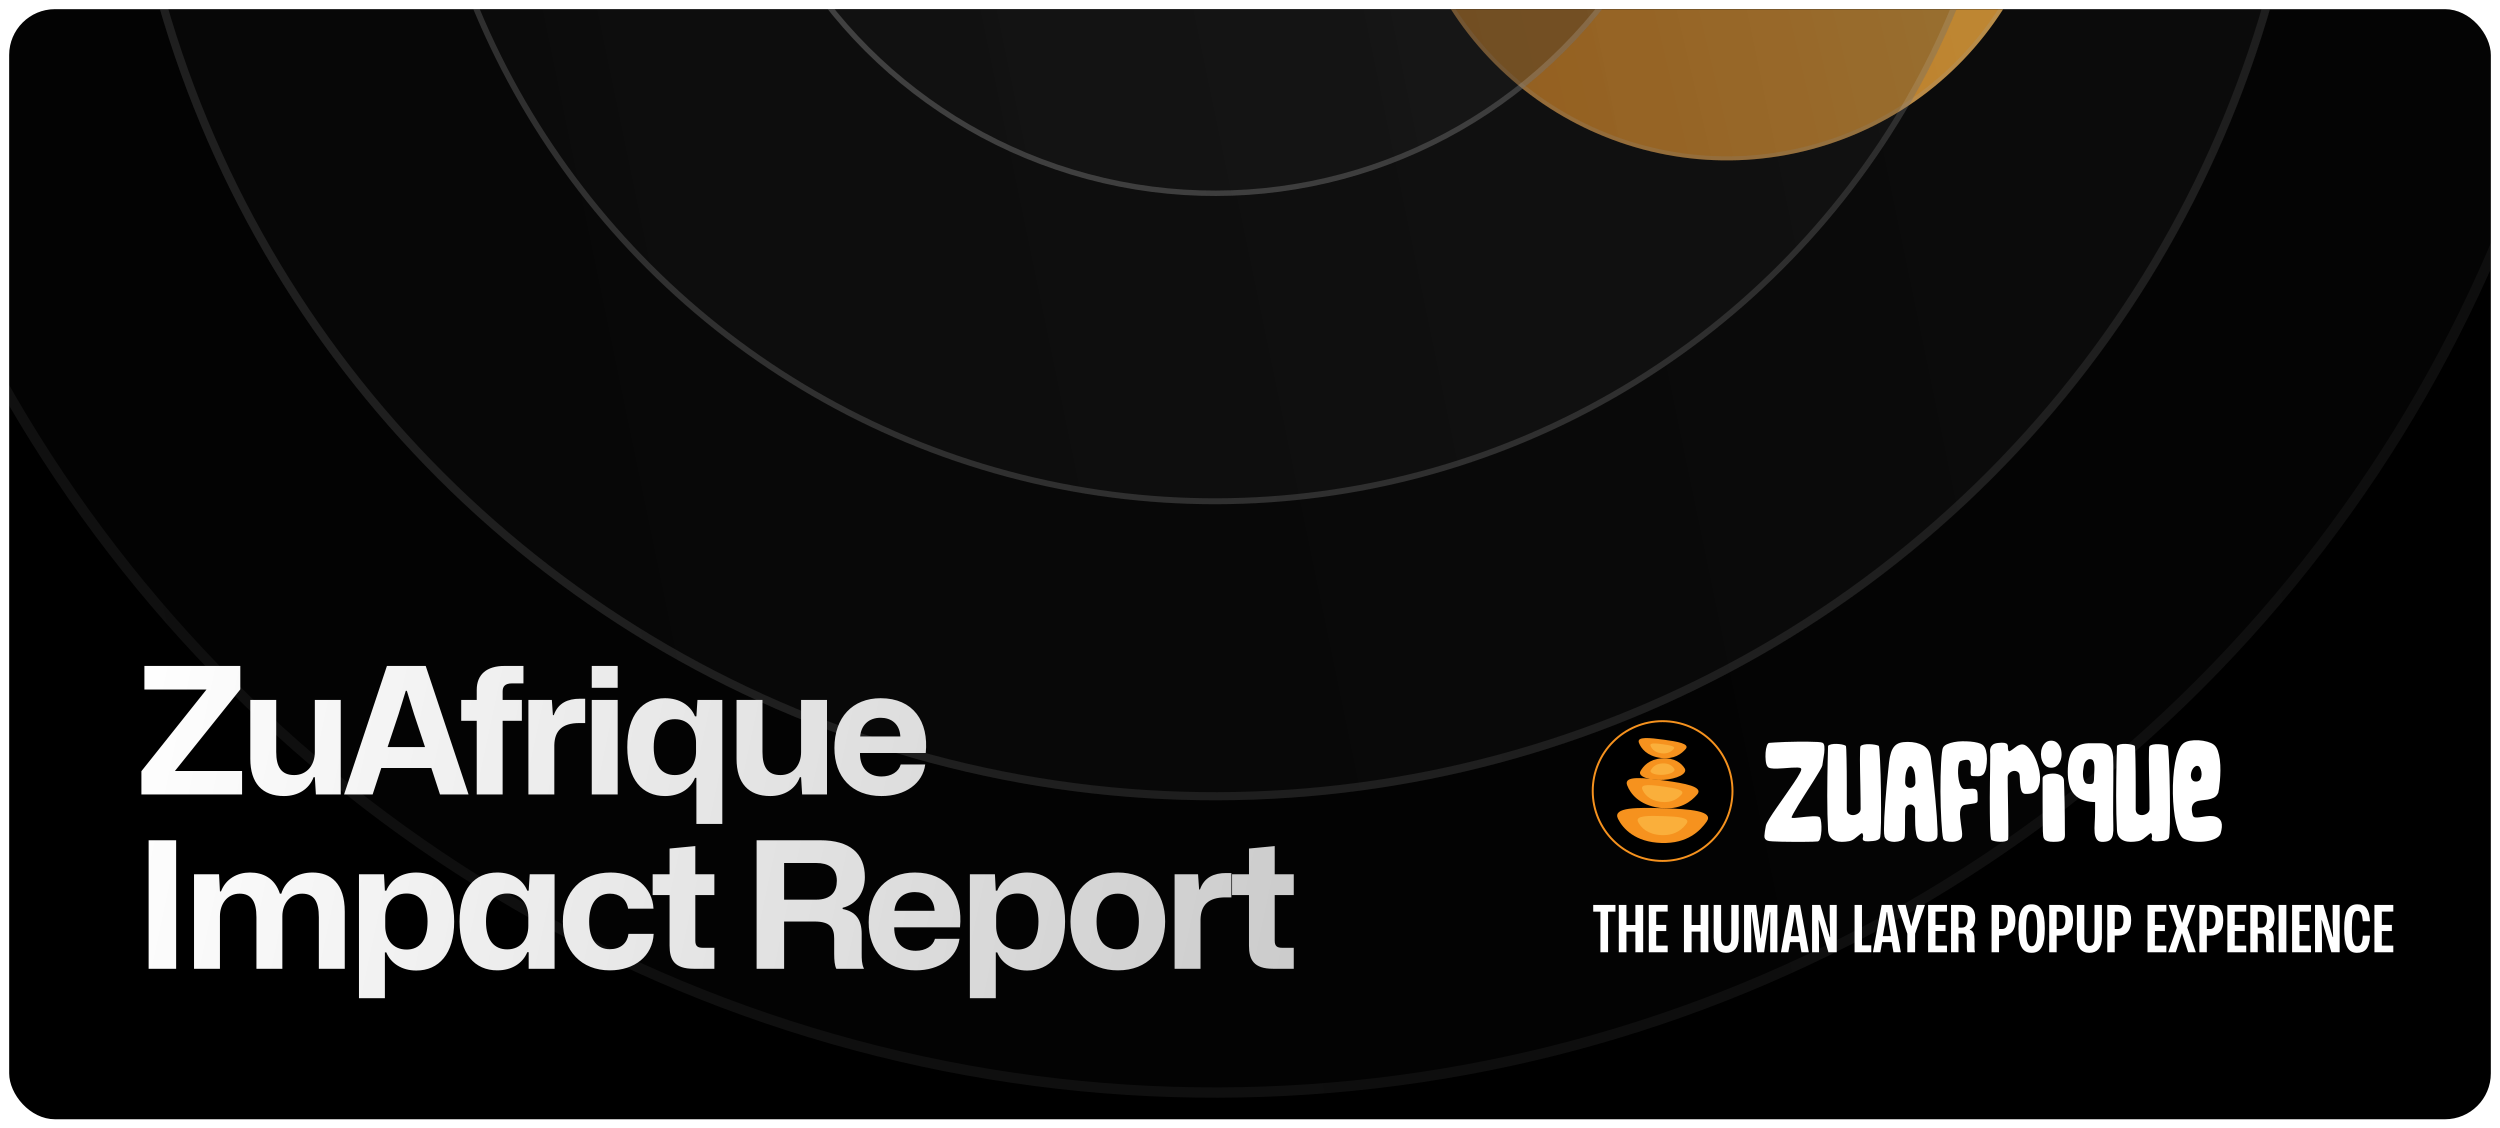 <svg width="545" height="246" viewBox="0 0 545 246" fill="none" xmlns="http://www.w3.org/2000/svg">
<g filter="url(#filter0_d_837_6809)">
<g clip-path="url(#clip0_837_6809)">
<rect x="2" width="541" height="242" rx="10" fill="black"/>
<g filter="url(#filter1_f_837_6809)">
<circle cx="376.502" cy="-38.498" r="71.445" transform="rotate(-15 376.502 -38.498)" fill="url(#paint0_linear_837_6809)"/>
<circle cx="376.502" cy="-38.498" r="71.006" transform="rotate(-15 376.502 -38.498)" stroke="url(#paint1_linear_837_6809)" stroke-opacity="0.2" stroke-width="0.878"/>
</g>
<circle cx="264.858" cy="-67.142" r="304.438" transform="rotate(-15 264.858 -67.142)" fill="url(#paint2_linear_837_6809)" fill-opacity="0.1"/>
<circle cx="264.858" cy="-67.142" r="303.314" transform="rotate(-15 264.858 -67.142)" stroke="url(#paint3_linear_837_6809)" stroke-opacity="0.05" stroke-width="2.247"/>
<circle cx="264.858" cy="-67.142" r="239.601" transform="rotate(-15 264.858 -67.142)" fill="url(#paint4_linear_837_6809)" fill-opacity="0.2"/>
<circle cx="264.858" cy="-67.142" r="238.717" transform="rotate(-15 264.858 -67.142)" stroke="url(#paint5_linear_837_6809)" stroke-opacity="0.1" stroke-width="1.768"/>
<circle cx="264.858" cy="-67.142" r="175.059" transform="rotate(-15 264.858 -67.142)" fill="url(#paint6_linear_837_6809)" fill-opacity="0.25"/>
<circle cx="264.858" cy="-67.142" r="174.413" transform="rotate(-15 264.858 -67.142)" stroke="url(#paint7_linear_837_6809)" stroke-opacity="0.15" stroke-width="1.292"/>
<g filter="url(#filter2_f_837_6809)">
<circle cx="264.859" cy="-67.141" r="59.816" transform="rotate(-15 264.859 -67.141)" fill="url(#paint8_linear_837_6809)"/>
<circle cx="264.859" cy="-67.141" r="59.226" transform="rotate(-15 264.859 -67.141)" stroke="url(#paint9_linear_837_6809)" stroke-opacity="0.2" stroke-width="1.179"/>
</g>
<circle cx="264.859" cy="-67.141" r="107.865" transform="rotate(-15 264.859 -67.141)" fill="url(#paint10_linear_837_6809)" fill-opacity="0.3"/>
<circle cx="264.859" cy="-67.141" r="107.275" transform="rotate(-15 264.859 -67.141)" stroke="url(#paint11_linear_837_6809)" stroke-opacity="0.2" stroke-width="1.179"/>
<path d="M30.826 171.193V166.12L45.008 148.325H31.479V143.175H52.387V148.286L38.128 166.081H52.772V171.193H30.826ZM61.907 171.539C57.142 171.539 54.566 168.695 54.566 163.429V150.592H60.216V161.93C60.216 165.197 61.331 166.965 64.136 166.965C66.981 166.965 68.633 164.698 68.633 161.969V150.592H74.283V171.193H68.864L68.633 167.426H68.364C67.365 170.117 64.867 171.539 61.907 171.539ZM75.01 171.193L84.349 143.175H92.805L102.144 171.193H95.918L94.034 165.428H83.119L81.236 171.193H75.01ZM84.503 160.854H92.651L90.268 153.705L88.692 148.594H88.462L86.886 153.705L84.503 160.854ZM103.927 171.193V155.128H100.544V150.592H103.927V148.402C103.927 145.019 106.117 143.175 109.961 143.175H114.112V146.98H111.613C110.038 146.98 109.576 147.71 109.576 148.747V150.592H113.766V155.128H109.576V171.193H103.927ZM115.191 171.193V150.592H120.303L120.534 153.898H120.726C121.648 151.246 123.8 150.323 126.414 150.323H127.567V155.627H126.299C122.494 155.627 120.918 157.357 120.841 160.431V171.193H115.191ZM129.005 147.94V143.175H134.655V147.94H129.005ZM129.005 171.193V150.592H134.655V171.193H129.005ZM151.813 177.611V167.58H151.506C150.545 169.963 148.162 171.539 144.972 171.539C140.052 171.539 136.747 167.964 136.747 160.893C136.747 153.782 140.052 150.208 144.972 150.208C148.162 150.208 150.545 151.784 151.506 154.167H151.813L152.044 150.592H157.463V177.611H151.813ZM147.124 166.965C150.276 166.965 151.736 164.505 151.736 161.853V159.893C151.736 157.241 150.276 154.782 147.124 154.782C144.357 154.782 142.512 156.703 142.512 160.893C142.512 165.043 144.357 166.965 147.124 166.965ZM167.91 171.539C163.144 171.539 160.569 168.695 160.569 163.429V150.592H166.219V161.93C166.219 165.197 167.333 166.965 170.139 166.965C172.983 166.965 174.636 164.698 174.636 161.969V150.592H180.285V171.193H174.866L174.636 167.426H174.367C173.367 170.117 170.869 171.539 167.91 171.539ZM192.164 171.539C185.707 171.539 181.902 167.349 181.902 161.046C181.902 154.397 185.861 150.208 191.972 150.208C199.121 150.208 202.503 155.32 201.811 162.161H187.475C187.437 165.428 189.32 167.273 192.164 167.273C194.316 167.273 195.931 166.235 196.353 164.659H201.696C201.158 168.81 197.353 171.539 192.164 171.539ZM191.972 154.474C189.397 154.474 187.744 156.05 187.514 158.548H196.277C196.123 155.819 194.316 154.474 191.972 154.474ZM32.402 209.193V181.175H38.397V209.193H32.402ZM42.298 209.193V188.592H47.755L47.947 192.32H48.178C49.216 189.592 51.714 188.208 54.481 188.208C57.364 188.208 59.9 189.438 61.015 192.82H61.322C62.283 189.745 65.012 188.208 68.125 188.208C72.084 188.208 75.159 190.552 75.159 196.74V209.193H69.509V197.97C69.509 194.511 68.433 192.82 65.858 192.82C63.129 192.82 61.553 195.126 61.553 197.74V209.193H55.903V197.97C55.903 194.511 54.789 192.82 52.252 192.82C49.485 192.82 47.947 195.126 47.947 197.74V209.193H42.298ZM78.256 215.611V188.592H83.713L83.906 192.167H84.213C85.174 189.784 87.557 188.208 90.747 188.208C95.666 188.208 99.01 191.782 99.01 198.893C99.01 205.964 95.666 209.577 90.747 209.577C87.557 209.577 85.174 207.963 84.213 205.619H83.906V215.611H78.256ZM88.633 205.004C91.4 205.004 93.207 203.082 93.207 198.893C93.207 194.703 91.4 192.782 88.633 192.782C85.443 192.782 83.982 195.28 83.982 197.893V199.892C83.982 202.505 85.443 205.004 88.633 205.004ZM108.41 209.539C103.491 209.539 100.185 205.964 100.185 198.893C100.185 191.782 103.491 188.208 108.41 188.208C111.6 188.208 113.983 189.784 114.944 192.167H115.251L115.482 188.592H120.901V209.193H115.251V205.58H114.944C113.983 207.963 111.6 209.539 108.41 209.539ZM110.562 204.965C113.714 204.965 115.174 202.505 115.174 199.853V197.893C115.174 195.241 113.714 192.782 110.562 192.782C107.795 192.782 105.95 194.703 105.95 198.893C105.95 203.043 107.795 204.965 110.562 204.965ZM132.93 209.539C126.742 209.539 122.707 205.311 122.707 198.893C122.707 192.436 126.781 188.208 133.122 188.208C138.426 188.208 142.231 191.436 142.462 196.087H136.927C136.581 193.935 135.005 192.82 132.968 192.82C129.971 192.82 128.433 195.203 128.433 198.893C128.433 202.928 130.24 204.927 132.93 204.927C135.313 204.927 136.773 203.582 137.004 201.583H142.5C142.269 206.426 138.349 209.539 132.93 209.539ZM151.234 209.193C147.045 209.193 145.968 207.271 145.968 204.158V193.128H142.279V188.592H145.968V182.981L151.58 182.443V188.592H155.731V193.128H151.58V203.082C151.58 204.312 152.156 204.619 153.232 204.619H155.731V209.193H151.234ZM164.942 209.193V181.175H178.778C185.312 181.175 188.54 184.057 188.54 189.207C188.54 192.551 186.695 195.165 183.697 195.895V196.164C186.503 196.702 187.848 198.431 187.848 201.583V205.964C187.848 207.002 187.848 208.117 188.348 209.193H182.314C181.968 208.501 181.852 207.348 181.852 205.964V202.621C181.852 200.238 180.968 198.893 177.586 198.893H170.937V209.193H164.942ZM170.937 194.127H177.894C181.161 194.127 182.429 192.397 182.429 190.014C182.429 187.209 180.584 186.133 177.894 186.133H170.937V194.127ZM199.633 209.539C193.176 209.539 189.371 205.349 189.371 199.046C189.371 192.397 193.33 188.208 199.441 188.208C206.59 188.208 209.972 193.32 209.28 200.161H194.944C194.906 203.428 196.789 205.273 199.633 205.273C201.786 205.273 203.4 204.235 203.823 202.659H209.165C208.627 206.81 204.822 209.539 199.633 209.539ZM199.441 192.474C196.866 192.474 195.213 194.05 194.983 196.548H203.746C203.592 193.819 201.786 192.474 199.441 192.474ZM211.434 215.611V188.592H216.891L217.083 192.167H217.391C218.352 189.784 220.735 188.208 223.925 188.208C228.844 188.208 232.188 191.782 232.188 198.893C232.188 205.964 228.844 209.577 223.925 209.577C220.735 209.577 218.352 207.963 217.391 205.619H217.083V215.611H211.434ZM221.811 205.004C224.578 205.004 226.384 203.082 226.384 198.893C226.384 194.703 224.578 192.782 221.811 192.782C218.621 192.782 217.16 195.28 217.16 197.893V199.892C217.16 202.505 218.621 205.004 221.811 205.004ZM243.702 209.539C237.514 209.539 233.363 205.58 233.363 198.893C233.363 192.513 237.168 188.208 243.702 188.208C249.851 188.208 254.002 192.205 254.002 198.893C254.002 205.273 250.197 209.539 243.702 209.539ZM243.663 204.965C246.431 204.965 248.275 203.005 248.275 198.893C248.275 194.819 246.508 192.82 243.702 192.82C240.896 192.82 239.051 194.78 239.051 198.893C239.051 202.967 240.858 204.965 243.663 204.965ZM256.063 209.193V188.592H261.175L261.406 191.898H261.598C262.52 189.246 264.673 188.323 267.286 188.323H268.439V193.627H267.171C263.366 193.627 261.79 195.357 261.713 198.431V209.193H256.063ZM277.543 209.193C273.354 209.193 272.278 207.271 272.278 204.158V193.128H268.588V188.592H272.278V182.981L277.889 182.443V188.592H282.04V193.128H277.889V203.082C277.889 204.312 278.466 204.619 279.542 204.619H282.04V209.193H277.543Z" fill="url(#paint12_linear_837_6809)"/>
<path d="M362.448 155.215C370.861 155.215 377.681 162.035 377.682 170.448C377.682 178.861 370.861 185.682 362.448 185.682C354.035 185.681 347.215 178.861 347.215 170.448C347.215 162.035 354.035 155.215 362.448 155.215Z" fill="black" stroke="#F6921E" stroke-width="0.43"/>
<path d="M372.057 177.109C370.663 179.089 367.893 181.946 362.196 181.771C356.499 181.596 353.815 178.679 352.729 176.515C351.426 173.916 357.026 174.026 362.723 174.201C368.42 174.376 373.694 174.783 372.057 177.109Z" fill="#F6921E"/>
<path d="M367.682 177.504C366.919 178.588 365.402 180.152 362.284 180.056C359.165 179.961 357.696 178.364 357.102 177.18C356.389 175.757 359.454 175.817 362.572 175.913C365.691 176.008 368.577 176.232 367.682 177.504Z" fill="#FAAF3B"/>
<path d="M369.974 171.218C368.71 172.672 366.283 174.71 361.785 174.109C357.288 173.508 355.399 170.98 354.715 169.178C353.894 167.014 358.32 167.556 362.818 168.157C367.316 168.758 371.459 169.509 369.974 171.218Z" fill="#F6921E"/>
<path d="M366.588 171.177C365.877 171.994 364.514 173.139 361.988 172.801C359.461 172.463 358.4 171.043 358.016 170.031C357.554 168.816 360.041 169.12 362.567 169.458C365.094 169.796 367.422 170.217 366.588 171.177Z" fill="#FAAF3B"/>
<path d="M367.473 161.293C366.629 162.264 365.009 163.625 362.006 163.224C359.003 162.822 357.742 161.134 357.286 159.931C356.737 158.487 359.693 158.848 362.695 159.25C365.698 159.651 368.465 160.153 367.473 161.293Z" fill="#F6921E"/>
<path d="M364.871 161.263C364.452 161.744 363.65 162.418 362.162 162.219C360.674 162.02 360.049 161.184 359.822 160.588C359.551 159.872 361.015 160.051 362.503 160.25C363.991 160.449 365.363 160.697 364.871 161.262V161.263Z" fill="#FAAF3B"/>
<path d="M357.62 166.112C358.215 165.062 359.452 163.51 362.288 163.321C365.124 163.132 366.598 164.45 367.241 165.472C368.013 166.699 365.492 167.822 362.656 168.011C359.82 168.2 356.919 167.346 357.62 166.112Z" fill="#F6921E"/>
<path d="M359.872 165.904C360.188 165.347 360.844 164.524 362.348 164.425C363.851 164.325 364.633 165.023 364.974 165.565C365.383 166.215 364.047 166.811 362.543 166.911C361.039 167.011 359.501 166.558 359.872 165.904H359.872Z" fill="#FAAF3B"/>
<path d="M385.729 159.944C385.967 159.924 386.394 159.894 387.01 159.854C387.626 159.815 388.342 159.78 389.157 159.75C389.971 159.72 390.826 159.701 391.72 159.69C392.614 159.68 393.449 159.68 394.224 159.69C394.998 159.701 395.67 159.72 396.237 159.75C396.803 159.78 397.155 159.834 397.294 159.914C397.533 160.014 397.671 160.281 397.711 160.718C397.75 161.156 397.741 161.638 397.681 162.164C397.622 162.69 397.542 163.213 397.444 163.728C397.344 164.246 397.284 164.633 397.264 164.891C397.224 165.071 397.027 165.468 396.668 166.084C396.311 166.7 395.868 167.425 395.341 168.261C394.815 169.095 394.254 169.974 393.657 170.898C393.061 171.822 392.524 172.677 392.048 173.462C391.571 174.246 391.187 174.903 390.9 175.429C390.612 175.955 390.517 176.238 390.617 176.279C390.716 176.319 390.925 176.328 391.243 176.309C391.56 176.289 391.933 176.254 392.361 176.205C392.788 176.155 393.24 176.106 393.717 176.055C394.194 176.006 394.646 175.971 395.074 175.951C395.501 175.932 395.869 175.941 396.177 175.981C396.485 176.021 396.678 176.111 396.758 176.249C396.877 176.448 396.967 176.82 397.025 177.366C397.085 177.913 397.099 178.484 397.069 179.08C397.039 179.676 396.96 180.208 396.832 180.674C396.702 181.141 396.508 181.394 396.251 181.434C396.091 181.454 395.734 181.475 395.178 181.494C394.621 181.514 393.97 181.524 393.225 181.524H390.84C389.996 181.524 389.195 181.514 388.441 181.494C387.686 181.475 387.03 181.45 386.473 181.42C385.917 181.39 385.559 181.346 385.4 181.286C384.864 181.128 384.61 180.779 384.64 180.243C384.67 179.706 384.774 178.971 384.953 178.037C385.013 177.718 385.261 177.208 385.699 176.501C386.136 175.795 386.663 175 387.279 174.117C387.895 173.233 388.541 172.308 389.216 171.344C389.892 170.38 390.508 169.486 391.064 168.661C391.62 167.837 392.053 167.135 392.361 166.56C392.669 165.984 392.753 165.636 392.614 165.516C392.494 165.397 392.246 165.333 391.868 165.323C391.49 165.312 391.054 165.323 390.557 165.353C390.06 165.383 389.528 165.423 388.963 165.472C388.396 165.522 387.865 165.551 387.369 165.562C386.872 165.572 386.434 165.548 386.058 165.488C385.68 165.428 385.431 165.299 385.312 165.101C385.113 164.822 384.984 164.395 384.925 163.819C384.865 163.244 384.854 162.667 384.895 162.09C384.934 161.514 385.029 161.013 385.178 160.584C385.327 160.157 385.511 159.944 385.729 159.944Z" fill="white"/>
<path d="M408.263 181.346C407.508 181.426 406.981 181.441 406.683 181.39C406.386 181.341 406.201 181.246 406.132 181.107C406.062 180.968 406.058 180.794 406.118 180.586C406.178 180.377 406.178 180.164 406.118 179.946C406.058 179.668 405.949 179.573 405.791 179.662C405.631 179.752 405.423 179.911 405.164 180.139C404.906 180.368 404.603 180.611 404.255 180.869C403.907 181.128 403.525 181.297 403.108 181.376C402.571 181.476 402.04 181.526 401.513 181.526C400.987 181.526 400.51 181.446 400.083 181.288C399.655 181.129 399.298 180.871 399.01 180.513C398.721 180.156 398.557 179.66 398.517 179.023C398.457 177.99 398.413 176.813 398.383 175.49C398.353 174.169 398.339 172.828 398.339 171.466C398.339 170.105 398.35 168.774 398.369 167.472C398.388 166.17 398.408 165.012 398.429 163.999C398.448 162.986 398.478 161.853 398.518 160.601C398.657 160.443 398.895 160.328 399.234 160.258C399.572 160.189 399.945 160.159 400.352 160.169C400.758 160.179 401.147 160.218 401.515 160.288C401.882 160.358 402.166 160.452 402.364 160.571C402.424 160.591 402.463 160.86 402.484 161.376C402.503 161.893 402.523 162.563 402.544 163.388C402.563 164.213 402.579 165.132 402.588 166.145C402.598 167.159 402.602 168.178 402.602 169.2V174.461C402.622 174.938 402.785 175.271 403.095 175.46C403.403 175.65 403.746 175.724 404.124 175.684C404.501 175.645 404.844 175.504 405.153 175.267C405.461 175.029 405.615 174.721 405.615 174.343C405.615 173.747 405.61 172.997 405.601 172.092C405.591 171.188 405.576 170.24 405.557 169.246C405.537 168.252 405.517 167.259 405.497 166.265C405.478 165.271 405.467 164.368 405.467 163.552C405.467 162.736 405.478 162.072 405.497 161.555C405.517 161.038 405.546 160.751 405.587 160.691C405.726 160.512 405.974 160.388 406.333 160.318C406.69 160.249 407.078 160.219 407.495 160.228C407.913 160.239 408.319 160.278 408.718 160.348C409.116 160.418 409.404 160.503 409.582 160.601C409.621 160.642 409.667 160.944 409.716 161.511C409.765 162.077 409.81 162.822 409.85 163.747C409.889 164.671 409.929 165.719 409.969 166.891C410.008 168.065 410.034 169.266 410.043 170.498C410.054 171.731 410.063 172.938 410.073 174.119C410.084 175.302 410.078 176.37 410.059 177.324C410.04 178.277 410.01 179.067 409.969 179.694C409.929 180.32 409.869 180.672 409.79 180.751C409.69 180.89 409.521 181.015 409.283 181.124C409.046 181.233 408.706 181.309 408.27 181.348L408.263 181.346Z" fill="white"/>
<path d="M415.834 159.734C417.204 159.734 418.343 159.998 419.247 160.524C420.151 161.05 420.702 161.881 420.901 163.014C420.961 163.411 421.045 164.082 421.154 165.026C421.264 165.971 421.383 167.048 421.512 168.26C421.64 169.473 421.77 170.75 421.899 172.091C422.028 173.432 422.133 174.684 422.212 175.847C422.291 177.01 422.346 178.013 422.376 178.858C422.406 179.702 422.391 180.244 422.332 180.482C422.232 180.839 421.999 181.098 421.631 181.256C421.264 181.416 420.857 181.494 420.409 181.494C419.96 181.494 419.524 181.434 419.098 181.315C418.67 181.195 418.357 181.026 418.158 180.808C417.959 180.59 417.81 180.208 417.711 179.661C417.611 179.114 417.547 178.524 417.518 177.887C417.488 177.252 417.477 176.634 417.488 176.039C417.498 175.443 417.502 174.976 417.502 174.639C417.502 174.202 417.393 173.879 417.175 173.669C416.956 173.46 416.712 173.361 416.444 173.372C416.175 173.382 415.927 173.491 415.699 173.699C415.47 173.908 415.345 174.22 415.326 174.639C415.306 174.857 415.296 175.265 415.296 175.861V177.739C415.296 178.395 415.291 179 415.281 179.557C415.271 180.113 415.237 180.471 415.178 180.63C415.098 180.888 414.854 181.098 414.447 181.256C414.039 181.416 413.587 181.504 413.091 181.524C412.594 181.543 412.127 181.464 411.69 181.286C411.252 181.107 410.965 180.799 410.826 180.362C410.747 180.065 410.707 179.542 410.707 178.798C410.707 178.053 410.731 177.174 410.781 176.16C410.83 175.147 410.9 174.064 410.99 172.911C411.079 171.758 411.173 170.635 411.273 169.543C411.372 168.45 411.472 167.431 411.571 166.488C411.669 165.545 411.75 164.785 411.808 164.208C411.907 163.354 412.051 162.638 412.241 162.061C412.429 161.486 412.683 161.023 413.001 160.675C413.318 160.328 413.707 160.084 414.164 159.945C414.621 159.806 415.178 159.735 415.834 159.735V159.734ZM417.562 168.528C417.562 167.316 417.447 166.422 417.219 165.845C416.99 165.269 416.732 164.991 416.444 165.011C416.156 165.03 415.897 165.338 415.67 165.935C415.441 166.531 415.327 167.395 415.327 168.528C415.327 168.945 415.441 169.253 415.67 169.452C415.899 169.651 416.157 169.749 416.444 169.749C416.732 169.749 416.99 169.651 417.219 169.452C417.447 169.253 417.562 168.945 417.562 168.528Z" fill="white"/>
<path d="M423.613 160.927C423.772 160.649 424.065 160.415 424.493 160.227C424.92 160.038 425.411 159.889 425.969 159.78C426.525 159.67 427.116 159.611 427.742 159.6C428.369 159.59 428.969 159.611 429.546 159.66C430.121 159.709 430.644 159.794 431.11 159.913C431.577 160.033 431.92 160.172 432.139 160.33C432.516 160.609 432.78 161.036 432.929 161.612C433.079 162.189 433.153 162.794 433.153 163.429C433.153 164.065 433.098 164.672 432.989 165.247C432.88 165.824 432.745 166.241 432.586 166.5C432.467 166.718 432.317 166.883 432.139 166.992C431.96 167.101 431.766 167.171 431.558 167.201C431.351 167.231 431.111 167.236 430.843 167.216C430.575 167.196 430.292 167.186 429.993 167.186C429.774 167.186 429.65 167.062 429.62 166.813C429.59 166.565 429.585 166.267 429.606 165.919C429.625 165.572 429.635 165.208 429.635 164.831C429.635 164.455 429.546 164.126 429.368 163.848C429.308 163.749 429.199 163.684 429.04 163.654C428.881 163.624 428.703 163.619 428.504 163.64C428.305 163.659 428.096 163.7 427.877 163.759C427.658 163.819 427.46 163.889 427.281 163.969C427.162 164.088 427.067 164.317 426.998 164.655C426.928 164.992 426.883 165.39 426.864 165.847C426.844 166.305 426.859 166.782 426.908 167.278C426.958 167.774 427.042 168.232 427.162 168.649C427.281 169.066 427.44 169.404 427.638 169.662C427.837 169.921 428.085 170.04 428.384 170.02C429.06 169.96 429.581 169.93 429.949 169.93C430.316 169.93 430.584 169.99 430.753 170.109C430.922 170.229 431.026 170.417 431.066 170.676C431.105 170.934 431.126 171.282 431.126 171.719C431.145 172.136 431.14 172.439 431.11 172.629C431.08 172.818 430.976 172.952 430.797 173.031C430.618 173.111 430.34 173.17 429.963 173.211C429.585 173.251 429.059 173.33 428.383 173.448C428.026 173.508 427.762 173.677 427.593 173.955C427.424 174.233 427.325 174.576 427.295 174.983C427.265 175.391 427.276 175.838 427.325 176.324C427.375 176.811 427.434 177.293 427.505 177.77C427.573 178.247 427.638 178.709 427.698 179.156C427.758 179.603 427.767 179.976 427.728 180.274C427.688 180.671 427.464 180.97 427.058 181.168C426.65 181.367 426.203 181.481 425.717 181.511C425.229 181.541 424.772 181.495 424.346 181.377C423.918 181.257 423.675 181.079 423.616 180.84C423.536 180.543 423.461 180.045 423.392 179.35C423.322 178.655 423.262 177.845 423.213 176.92C423.164 175.996 423.118 174.983 423.079 173.88C423.039 172.777 423.019 171.67 423.019 170.556C423.019 169.443 423.03 168.35 423.049 167.277C423.069 166.203 423.104 165.23 423.153 164.356C423.202 163.481 423.262 162.742 423.332 162.135C423.401 161.53 423.496 161.127 423.616 160.928L423.613 160.927Z" fill="white"/>
<path d="M435.493 159.974C436.164 159.894 436.652 159.884 436.958 159.944C437.263 160.004 437.469 160.108 437.579 160.257C437.688 160.406 437.737 160.584 437.727 160.794C437.716 161.003 437.732 161.216 437.771 161.434C437.831 161.712 437.94 161.821 438.098 161.762C438.257 161.702 438.461 161.578 438.709 161.389C438.957 161.2 439.246 160.986 439.573 160.748C439.9 160.509 440.254 160.361 440.631 160.301C441.108 160.222 441.595 160.421 442.091 160.898C442.587 161.374 443.034 161.995 443.432 162.761C443.83 163.526 444.152 164.376 444.401 165.309C444.65 166.243 444.759 167.123 444.729 167.946C444.699 168.771 444.51 169.477 444.162 170.063C443.814 170.649 443.242 170.972 442.448 171.032C442.07 171.073 441.748 171.082 441.479 171.062C441.211 171.043 440.997 170.923 440.839 170.705C440.679 170.487 440.555 170.114 440.466 169.587C440.376 169.061 440.321 168.291 440.302 167.277C440.302 166.8 440.163 166.468 439.885 166.278C439.607 166.09 439.304 166.019 438.975 166.069C438.648 166.118 438.349 166.262 438.081 166.501C437.812 166.739 437.679 167.038 437.679 167.395C437.679 168.011 437.684 168.766 437.694 169.66C437.705 170.554 437.719 171.504 437.738 172.507C437.758 173.51 437.773 174.509 437.783 175.503C437.793 176.497 437.802 177.402 437.812 178.216C437.823 179.031 437.823 179.701 437.812 180.229C437.802 180.755 437.777 181.038 437.738 181.079C437.62 181.238 437.398 181.351 437.072 181.422C436.746 181.492 436.396 181.522 436.022 181.511C435.648 181.501 435.288 181.462 434.942 181.392C434.597 181.323 434.335 181.238 434.159 181.138C434.08 181.079 434.011 180.781 433.951 180.244C433.891 179.708 433.852 179.007 433.833 178.143C433.813 177.279 433.798 176.306 433.788 175.223C433.778 174.14 433.774 173.032 433.774 171.899C433.774 170.766 433.785 169.654 433.804 168.561C433.824 167.468 433.839 166.485 433.848 165.61C433.859 164.736 433.864 164.016 433.864 163.449V162.45C433.864 162.271 433.853 162.053 433.834 161.794C433.814 161.535 433.848 161.277 433.938 161.02C434.026 160.761 434.19 160.538 434.426 160.349C434.663 160.161 435.018 160.036 435.491 159.976L435.493 159.974Z" fill="white"/>
<path d="M447.161 159.467C447.657 159.467 448.074 159.611 448.412 159.899C448.75 160.188 449.003 160.55 449.172 160.987C449.341 161.425 449.425 161.902 449.425 162.418C449.425 162.933 449.341 163.412 449.172 163.848C449.003 164.286 448.75 164.648 448.412 164.936C448.074 165.224 447.657 165.368 447.161 165.368C446.664 165.368 446.251 165.224 445.924 164.936C445.596 164.647 445.347 164.285 445.178 163.848C445.009 163.412 444.925 162.935 444.925 162.418C444.925 161.9 445.009 161.424 445.178 160.987C445.347 160.55 445.595 160.188 445.924 159.899C446.251 159.611 446.664 159.467 447.161 159.467ZM447.727 181.524C447.15 181.524 446.703 181.475 446.386 181.375C446.068 181.276 445.835 181.132 445.686 180.942C445.537 180.754 445.448 180.515 445.418 180.226C445.388 179.939 445.364 179.605 445.344 179.227C445.325 178.194 445.309 177.116 445.3 175.993C445.29 174.87 445.286 173.783 445.286 172.729V167.662C445.286 167.463 445.395 167.285 445.613 167.125C445.831 166.966 446.106 166.847 446.433 166.768C446.761 166.688 447.123 166.644 447.521 166.634C447.918 166.623 448.286 166.669 448.624 166.768C448.962 166.868 449.254 167.021 449.503 167.23C449.752 167.439 449.896 167.723 449.936 168.08C449.956 168.557 449.98 169.243 450.01 170.137C450.04 171.031 450.065 171.99 450.084 173.014C450.104 174.037 450.118 175.076 450.128 176.128C450.139 177.182 450.144 178.106 450.144 178.899C450.144 179.337 450.149 179.719 450.158 180.047C450.169 180.374 450.109 180.648 449.979 180.867C449.849 181.085 449.616 181.25 449.279 181.359C448.941 181.468 448.424 181.523 447.729 181.523L447.727 181.524Z" fill="white"/>
<path d="M460.664 163.018C460.684 163.336 460.698 163.929 460.708 164.794C460.719 165.659 460.719 166.67 460.708 167.824C460.698 168.978 460.689 170.207 460.678 171.51C460.668 172.813 460.664 174.062 460.664 175.256C460.664 176.331 460.678 177.252 460.708 178.017C460.738 178.784 460.708 179.42 460.619 179.927C460.529 180.435 460.335 180.817 460.038 181.076C459.74 181.334 459.273 181.484 458.637 181.523C457.942 181.582 457.45 181.429 457.161 181.06C456.873 180.692 456.699 180.196 456.64 179.57C456.582 178.944 456.58 178.224 456.64 177.409C456.7 176.594 456.73 175.76 456.73 174.905V172.848C456.392 172.848 456.024 172.824 455.627 172.774C455.229 172.725 454.822 172.639 454.404 172.52C453.987 172.4 453.584 172.226 453.197 171.997C452.81 171.769 452.456 171.474 452.139 171.115C451.643 170.558 451.29 169.851 451.082 168.995C450.872 168.138 450.769 167.231 450.769 166.275C450.769 164.025 451.166 162.411 451.961 161.435C452.757 160.459 454.048 159.992 455.836 160.031H457.819C458.385 160.031 458.867 160.115 459.265 160.284C459.662 160.453 459.976 160.741 460.204 161.149C460.433 161.557 460.586 162.18 460.667 163.015L460.664 163.018ZM455.835 163.521C455.516 163.422 455.198 163.51 454.881 163.788C454.563 164.066 454.355 164.485 454.255 165.041C454.195 165.319 454.145 165.672 454.105 166.098C454.065 166.526 454.07 166.938 454.12 167.335C454.169 167.733 454.269 168.081 454.417 168.379C454.566 168.676 454.799 168.846 455.117 168.885C455.434 168.926 455.688 168.935 455.877 168.915C456.066 168.896 456.205 168.822 456.295 168.692C456.384 168.563 456.444 168.37 456.474 168.111C456.504 167.852 456.518 167.506 456.518 167.068C456.538 166.631 456.557 166.204 456.578 165.787C456.597 165.369 456.588 164.997 456.548 164.669C456.508 164.342 456.434 164.073 456.324 163.865C456.215 163.656 456.052 163.543 455.832 163.522L455.835 163.521Z" fill="white"/>
<path d="M471.246 181.346C470.492 181.426 469.964 181.441 469.667 181.39C469.369 181.341 469.184 181.246 469.116 181.107C469.045 180.968 469.042 180.794 469.101 180.586C469.161 180.377 469.161 180.164 469.101 179.946C469.042 179.668 468.932 179.573 468.774 179.662C468.614 179.752 468.406 179.911 468.148 180.139C467.889 180.368 467.586 180.611 467.238 180.869C466.89 181.128 466.508 181.297 466.091 181.376C465.554 181.476 465.023 181.526 464.497 181.526C463.97 181.526 463.493 181.446 463.066 181.288C462.638 181.129 462.281 180.871 461.993 180.513C461.704 180.156 461.541 179.66 461.5 179.023C461.441 177.99 461.396 176.813 461.366 175.49C461.337 174.169 461.322 172.828 461.322 171.466C461.322 170.105 461.333 168.774 461.352 167.472C461.372 166.17 461.391 165.012 461.412 163.999C461.431 162.986 461.461 161.853 461.502 160.601C461.641 160.443 461.878 160.328 462.217 160.258C462.555 160.189 462.928 160.159 463.335 160.169C463.742 160.179 464.13 160.218 464.498 160.288C464.866 160.358 465.149 160.452 465.348 160.571C465.407 160.591 465.446 160.86 465.467 161.376C465.487 161.893 465.506 162.563 465.527 163.388C465.546 164.213 465.562 165.132 465.571 166.145C465.581 167.159 465.585 168.178 465.585 169.2V174.461C465.605 174.938 465.769 175.271 466.078 175.46C466.386 175.65 466.729 175.724 467.107 175.684C467.484 175.645 467.827 175.504 468.136 175.267C468.444 175.029 468.598 174.721 468.598 174.343C468.598 173.747 468.593 172.997 468.584 172.092C468.574 171.188 468.559 170.24 468.54 169.246C468.521 168.252 468.5 167.259 468.48 166.265C468.461 165.271 468.45 164.368 468.45 163.552C468.45 162.736 468.461 162.072 468.48 161.555C468.5 161.038 468.53 160.751 468.57 160.691C468.709 160.512 468.957 160.388 469.316 160.318C469.673 160.249 470.062 160.219 470.479 160.228C470.896 160.239 471.302 160.278 471.701 160.348C472.099 160.418 472.387 160.503 472.565 160.601C472.604 160.642 472.65 160.944 472.699 161.511C472.749 162.077 472.793 162.822 472.833 163.747C472.872 164.671 472.912 165.719 472.952 166.891C472.991 168.065 473.017 169.266 473.027 170.498C473.037 171.731 473.046 172.938 473.056 174.119C473.067 175.302 473.062 176.37 473.042 177.324C473.023 178.277 472.993 179.067 472.952 179.694C472.912 180.32 472.852 180.672 472.773 180.751C472.673 180.89 472.504 181.015 472.266 181.124C472.029 181.233 471.69 181.309 471.253 181.348L471.246 181.346Z" fill="white"/>
<path d="M475.925 160.093C476.282 159.795 476.77 159.591 477.386 159.482C478.001 159.373 478.642 159.338 479.309 159.378C479.974 159.419 480.605 159.522 481.202 159.691C481.798 159.86 482.265 160.075 482.602 160.332C482.979 160.61 483.273 161.048 483.482 161.643C483.691 162.239 483.839 162.91 483.929 163.656C484.019 164.401 484.058 165.171 484.049 165.966C484.038 166.761 484.004 167.5 483.945 168.186C483.885 168.872 483.82 169.453 483.751 169.93C483.681 170.407 483.626 170.695 483.587 170.794C483.369 171.311 483.051 171.674 482.634 171.882C482.216 172.091 481.764 172.235 481.277 172.314C480.79 172.394 480.308 172.453 479.831 172.494C479.354 172.534 478.946 172.648 478.608 172.837C478.27 173.026 478.031 173.334 477.892 173.76C477.753 174.188 477.792 174.828 478.012 175.683C478.091 175.981 478.27 176.151 478.549 176.19C478.827 176.23 479.17 176.22 479.576 176.16C479.983 176.101 480.435 176.032 480.933 175.951C481.429 175.872 481.936 175.861 482.453 175.921C482.97 176 483.372 176.155 483.66 176.384C483.947 176.612 484.147 176.891 484.256 177.218C484.366 177.545 484.401 177.918 484.36 178.335C484.32 178.752 484.241 179.18 484.121 179.616C484.002 180.054 483.659 180.426 483.094 180.734C482.527 181.042 481.857 181.26 481.081 181.39C480.306 181.52 479.476 181.549 478.591 181.48C477.707 181.411 476.897 181.207 476.162 180.869C475.784 180.711 475.446 180.327 475.148 179.722C474.851 179.116 474.597 178.361 474.388 177.457C474.179 176.553 474.015 175.544 473.896 174.431C473.776 173.319 473.706 172.175 473.686 171.003C473.667 169.831 473.697 168.668 473.776 167.516C473.855 166.363 473.985 165.29 474.163 164.296C474.343 163.302 474.58 162.438 474.879 161.703C475.177 160.967 475.525 160.431 475.923 160.093H475.925ZM478.846 168.379C479.263 168.34 479.552 168.155 479.71 167.828C479.869 167.5 479.949 167.147 479.949 166.77C479.949 166.393 479.884 166.035 479.756 165.697C479.626 165.359 479.492 165.151 479.353 165.071C479.094 164.932 478.851 164.921 478.623 165.041C478.394 165.16 478.195 165.349 478.026 165.607C477.857 165.866 477.738 166.158 477.669 166.487C477.599 166.814 477.59 167.123 477.639 167.411C477.688 167.699 477.808 167.937 477.996 168.127C478.185 168.316 478.468 168.399 478.846 168.38V168.379Z" fill="white"/>
<path d="M348.891 205.587V196.737H347.321V195.28H352.171V196.737H350.559V205.587H348.891ZM352.895 205.587V195.28H354.563V199.649H356.514V195.28H358.211V205.587H356.514V201.091H354.563V205.587H352.895ZM359.439 205.587V195.28H363.553V196.723H361.051V199.635H363.242V200.978H361.051V204.145H363.553V205.587H359.439ZM367.102 205.587V195.28H368.77V199.649H370.721V195.28H372.418V205.587H370.721V201.091H368.77V205.587H367.102ZM376.304 205.714C374.452 205.714 373.576 204.456 373.576 202.434V195.28H375.202V202.434C375.202 203.792 375.654 204.216 376.304 204.216C377.04 204.216 377.421 203.707 377.421 202.434V195.28H379.033V202.434C379.033 204.597 378.015 205.714 376.304 205.714ZM380.205 205.587V195.28H382.834L383.796 202.562H383.852L384.828 195.28H387.472V205.587H385.902V202.01L385.931 196.864H385.846L384.573 205.587H383.089L381.816 196.864H381.732L381.774 202.01V205.587H380.205ZM388.243 205.587L390.138 195.28H392.414L394.323 205.587H392.711L392.329 203.382H390.237L389.855 205.587H388.243ZM390.392 202.081H392.159L391.622 198.872L391.325 196.836H391.24L390.958 198.886L390.392 202.081ZM395.033 205.587V195.28H396.843L398.893 202.293H398.978L398.879 198.985V195.28H400.406V205.587H398.596L396.532 198.617H396.447L396.546 201.798V205.587H395.033ZM404.298 205.587V195.28H405.909V204.089H407.945V205.587H404.298ZM408.304 205.587L410.199 195.28H412.475L414.384 205.587H412.772L412.39 203.382H410.298L409.916 205.587H408.304ZM410.453 202.081H412.221L411.683 198.872L411.387 196.836H411.302L411.019 198.886L410.453 202.081ZM415.797 205.587V201.558L413.634 195.28H415.429L416.603 199.833H416.673L417.875 195.28H419.642L417.493 201.558V205.587H415.797ZM420.327 205.587V195.28H424.442V196.723H421.939V199.635H424.13V200.978H421.939V204.145H424.442V205.587H420.327ZM425.325 205.587V195.28H427.757C429.51 195.28 430.599 196.044 430.599 198.165C430.599 199.437 430.161 200.314 429.425 200.611V200.709C430.146 200.865 430.443 201.628 430.443 202.788V204.541C430.443 204.937 430.458 205.262 430.542 205.587H428.888C428.803 205.276 428.775 204.894 428.775 204.612V202.915C428.775 202.01 428.563 201.515 427.983 201.515H426.951V205.587H425.325ZM426.951 200.215H427.701C428.634 200.215 428.945 199.508 428.945 198.462C428.945 197.316 428.62 196.723 427.658 196.723H426.951V200.215ZM434.162 205.587V195.28H436.495C438.431 195.28 439.365 196.468 439.365 198.617C439.365 200.78 438.446 201.968 436.495 201.968H435.788V205.587H434.162ZM436.438 196.723H435.788V200.526H436.438C437.3 200.526 437.696 199.918 437.696 198.603C437.696 197.203 437.23 196.723 436.438 196.723ZM442.895 205.714C440.859 205.714 440.025 204.131 440.025 200.427C440.025 196.737 440.859 195.139 442.895 195.139C444.931 195.139 445.765 196.751 445.765 200.427C445.765 204.117 444.931 205.714 442.895 205.714ZM442.895 204.286C443.885 204.286 444.111 202.873 444.111 200.427C444.111 197.868 443.842 196.581 442.895 196.581C441.92 196.581 441.693 197.967 441.693 200.427C441.693 203 441.948 204.286 442.895 204.286ZM446.726 205.587V195.28H449.059C450.996 195.28 451.929 196.468 451.929 198.617C451.929 200.78 451.01 201.968 449.059 201.968H448.352V205.587H446.726ZM449.002 196.723H448.352V200.526H449.002C449.865 200.526 450.261 199.918 450.261 198.603C450.261 197.203 449.794 196.723 449.002 196.723ZM455.487 205.714C453.634 205.714 452.758 204.456 452.758 202.434V195.28H454.384V202.434C454.384 203.792 454.836 204.216 455.487 204.216C456.222 204.216 456.603 203.707 456.603 202.434V195.28H458.215V202.434C458.215 204.597 457.197 205.714 455.487 205.714ZM459.387 205.587V195.28H461.72C463.657 195.28 464.59 196.468 464.59 198.617C464.59 200.78 463.671 201.968 461.72 201.968H461.013V205.587H459.387ZM461.663 196.723H461.013V200.526H461.663C462.525 200.526 462.921 199.918 462.921 198.603C462.921 197.203 462.455 196.723 461.663 196.723ZM468.154 205.587V195.28H472.268V196.723H469.766V199.635H471.957V200.978H469.766V204.145H472.268V205.587H468.154ZM472.672 205.587L474.552 200.257L472.785 195.28H474.467L475.669 199.154H475.725L476.955 195.28H478.61L476.828 200.215L478.694 205.587H477.012L475.683 201.445H475.655L474.326 205.587H472.672ZM479.462 205.587V195.28H481.795C483.732 195.28 484.665 196.468 484.665 198.617C484.665 200.78 483.746 201.968 481.795 201.968H481.088V205.587H479.462ZM481.738 196.723H481.088V200.526H481.738C482.601 200.526 482.996 199.918 482.996 198.603C482.996 197.203 482.53 196.723 481.738 196.723ZM485.565 205.587V195.28H489.679V196.723H487.176V199.635H489.368V200.978H487.176V204.145H489.679V205.587H485.565ZM490.563 205.587V195.28H492.994C494.748 195.28 495.836 196.044 495.836 198.165C495.836 199.437 495.398 200.314 494.663 200.611V200.709C495.384 200.865 495.681 201.628 495.681 202.788V204.541C495.681 204.937 495.695 205.262 495.78 205.587H494.125C494.041 205.276 494.012 204.894 494.012 204.612V202.915C494.012 202.01 493.8 201.515 493.221 201.515H492.189V205.587H490.563ZM492.189 200.215H492.938C493.871 200.215 494.182 199.508 494.182 198.462C494.182 197.316 493.857 196.723 492.895 196.723H492.189V200.215ZM496.734 205.587V195.28H498.431V205.587H496.734ZM499.675 205.587V195.28H503.789V196.723H501.287V199.635H503.478V200.978H501.287V204.145H503.789V205.587H499.675ZM504.673 205.587V195.28H506.483L508.533 202.293H508.618L508.519 198.985V195.28H510.046V205.587H508.236L506.172 198.617H506.087L506.186 201.798V205.587H504.673ZM513.805 205.714C511.839 205.714 511.034 204.089 511.034 200.427C511.034 196.765 511.854 195.153 513.904 195.139C515.727 195.139 516.533 196.298 516.661 198.829H515.091C514.978 197.231 514.695 196.581 513.904 196.581C512.928 196.581 512.702 197.967 512.702 200.427C512.702 202.986 512.956 204.286 513.904 204.286C514.738 204.286 514.992 203.523 515.091 201.982H516.661C516.547 204.795 515.558 205.714 513.805 205.714ZM517.624 205.587V195.28H521.738V196.723H519.236V199.635H521.427V200.978H519.236V204.145H521.738V205.587H517.624Z" fill="white"/>
</g>
</g>
<defs>
<filter id="filter0_d_837_6809" x="0" y="0" width="545" height="246" filterUnits="userSpaceOnUse" color-interpolation-filters="sRGB">
<feFlood flood-opacity="0" result="BackgroundImageFix"/>
<feColorMatrix in="SourceAlpha" type="matrix" values="0 0 0 0 0 0 0 0 0 0 0 0 0 0 0 0 0 0 127 0" result="hardAlpha"/>
<feOffset dy="2"/>
<feGaussianBlur stdDeviation="1"/>
<feComposite in2="hardAlpha" operator="out"/>
<feColorMatrix type="matrix" values="0 0 0 0 0 0 0 0 0 0 0 0 0 0 0 0 0 0 0.25 0"/>
<feBlend mode="normal" in2="BackgroundImageFix" result="effect1_dropShadow_837_6809"/>
<feBlend mode="normal" in="SourceGraphic" in2="effect1_dropShadow_837_6809" result="shape"/>
</filter>
<filter id="filter1_f_837_6809" x="169.504" y="-245.496" width="413.995" height="413.995" filterUnits="userSpaceOnUse" color-interpolation-filters="sRGB">
<feFlood flood-opacity="0" result="BackgroundImageFix"/>
<feBlend mode="normal" in="SourceGraphic" in2="BackgroundImageFix" result="shape"/>
<feGaussianBlur stdDeviation="67.767" result="effect1_foregroundBlur_837_6809"/>
</filter>
<filter id="filter2_f_837_6809" x="23.029" y="-308.972" width="483.66" height="483.661" filterUnits="userSpaceOnUse" color-interpolation-filters="sRGB">
<feFlood flood-opacity="0" result="BackgroundImageFix"/>
<feBlend mode="normal" in="SourceGraphic" in2="BackgroundImageFix" result="shape"/>
<feGaussianBlur stdDeviation="91" result="effect1_foregroundBlur_837_6809"/>
</filter>
<linearGradient id="paint0_linear_837_6809" x1="307.12" y1="-109.943" x2="441.722" y2="-106.073" gradientUnits="userSpaceOnUse">
<stop offset="0.015" stop-color="#F6931E"/>
<stop offset="1" stop-color="#FAAF3A"/>
</linearGradient>
<linearGradient id="paint1_linear_837_6809" x1="305.057" y1="-109.943" x2="466.825" y2="-100.656" gradientUnits="userSpaceOnUse">
<stop stop-color="white"/>
<stop offset="1" stop-color="#C2C2C2"/>
</linearGradient>
<linearGradient id="paint2_linear_837_6809" x1="-9.194" y1="-328.088" x2="594.386" y2="-293.392" gradientUnits="userSpaceOnUse">
<stop stop-color="#191919"/>
<stop offset="1" stop-color="#2A2A2A"/>
</linearGradient>
<linearGradient id="paint3_linear_837_6809" x1="-39.579" y1="-371.579" x2="649.738" y2="-332.004" gradientUnits="userSpaceOnUse">
<stop stop-color="white"/>
<stop offset="1" stop-color="#C2C2C2"/>
</linearGradient>
<linearGradient id="paint4_linear_837_6809" x1="49.171" y1="-272.514" x2="524.206" y2="-245.206" gradientUnits="userSpaceOnUse">
<stop stop-color="#191919"/>
<stop offset="1" stop-color="#2A2A2A"/>
</linearGradient>
<linearGradient id="paint5_linear_837_6809" x1="25.257" y1="-306.742" x2="567.77" y2="-275.596" gradientUnits="userSpaceOnUse">
<stop stop-color="white"/>
<stop offset="1" stop-color="#C2C2C2"/>
</linearGradient>
<linearGradient id="paint6_linear_837_6809" x1="107.271" y1="-217.192" x2="454.344" y2="-197.241" gradientUnits="userSpaceOnUse">
<stop stop-color="#191919"/>
<stop offset="1" stop-color="#2A2A2A"/>
</linearGradient>
<linearGradient id="paint7_linear_837_6809" x1="89.799" y1="-242.201" x2="486.173" y2="-219.444" gradientUnits="userSpaceOnUse">
<stop stop-color="white"/>
<stop offset="1" stop-color="#C2C2C2"/>
</linearGradient>
<linearGradient id="paint8_linear_837_6809" x1="206.771" y1="-126.957" x2="319.463" y2="-123.717" gradientUnits="userSpaceOnUse">
<stop offset="0.015" stop-color="#F6931E"/>
<stop offset="1" stop-color="#FAAF3A"/>
</linearGradient>
<linearGradient id="paint9_linear_837_6809" x1="205.043" y1="-126.957" x2="340.479" y2="-119.181" gradientUnits="userSpaceOnUse">
<stop stop-color="white"/>
<stop offset="1" stop-color="#C2C2C2"/>
</linearGradient>
<linearGradient id="paint10_linear_837_6809" x1="167.76" y1="-159.597" x2="381.613" y2="-147.303" gradientUnits="userSpaceOnUse">
<stop stop-color="#191919"/>
<stop offset="1" stop-color="#2A2A2A"/>
</linearGradient>
<linearGradient id="paint11_linear_837_6809" x1="156.994" y1="-175.006" x2="401.225" y2="-160.984" gradientUnits="userSpaceOnUse">
<stop stop-color="white"/>
<stop offset="1" stop-color="#C2C2C2"/>
</linearGradient>
<linearGradient id="paint12_linear_837_6809" x1="29.366" y1="140.193" x2="334.051" y2="204.701" gradientUnits="userSpaceOnUse">
<stop stop-color="white"/>
<stop offset="1" stop-color="#C2C2C2"/>
</linearGradient>
<clipPath id="clip0_837_6809">
<rect x="2" width="541" height="242" rx="10" fill="white"/>
</clipPath>
</defs>
</svg>

